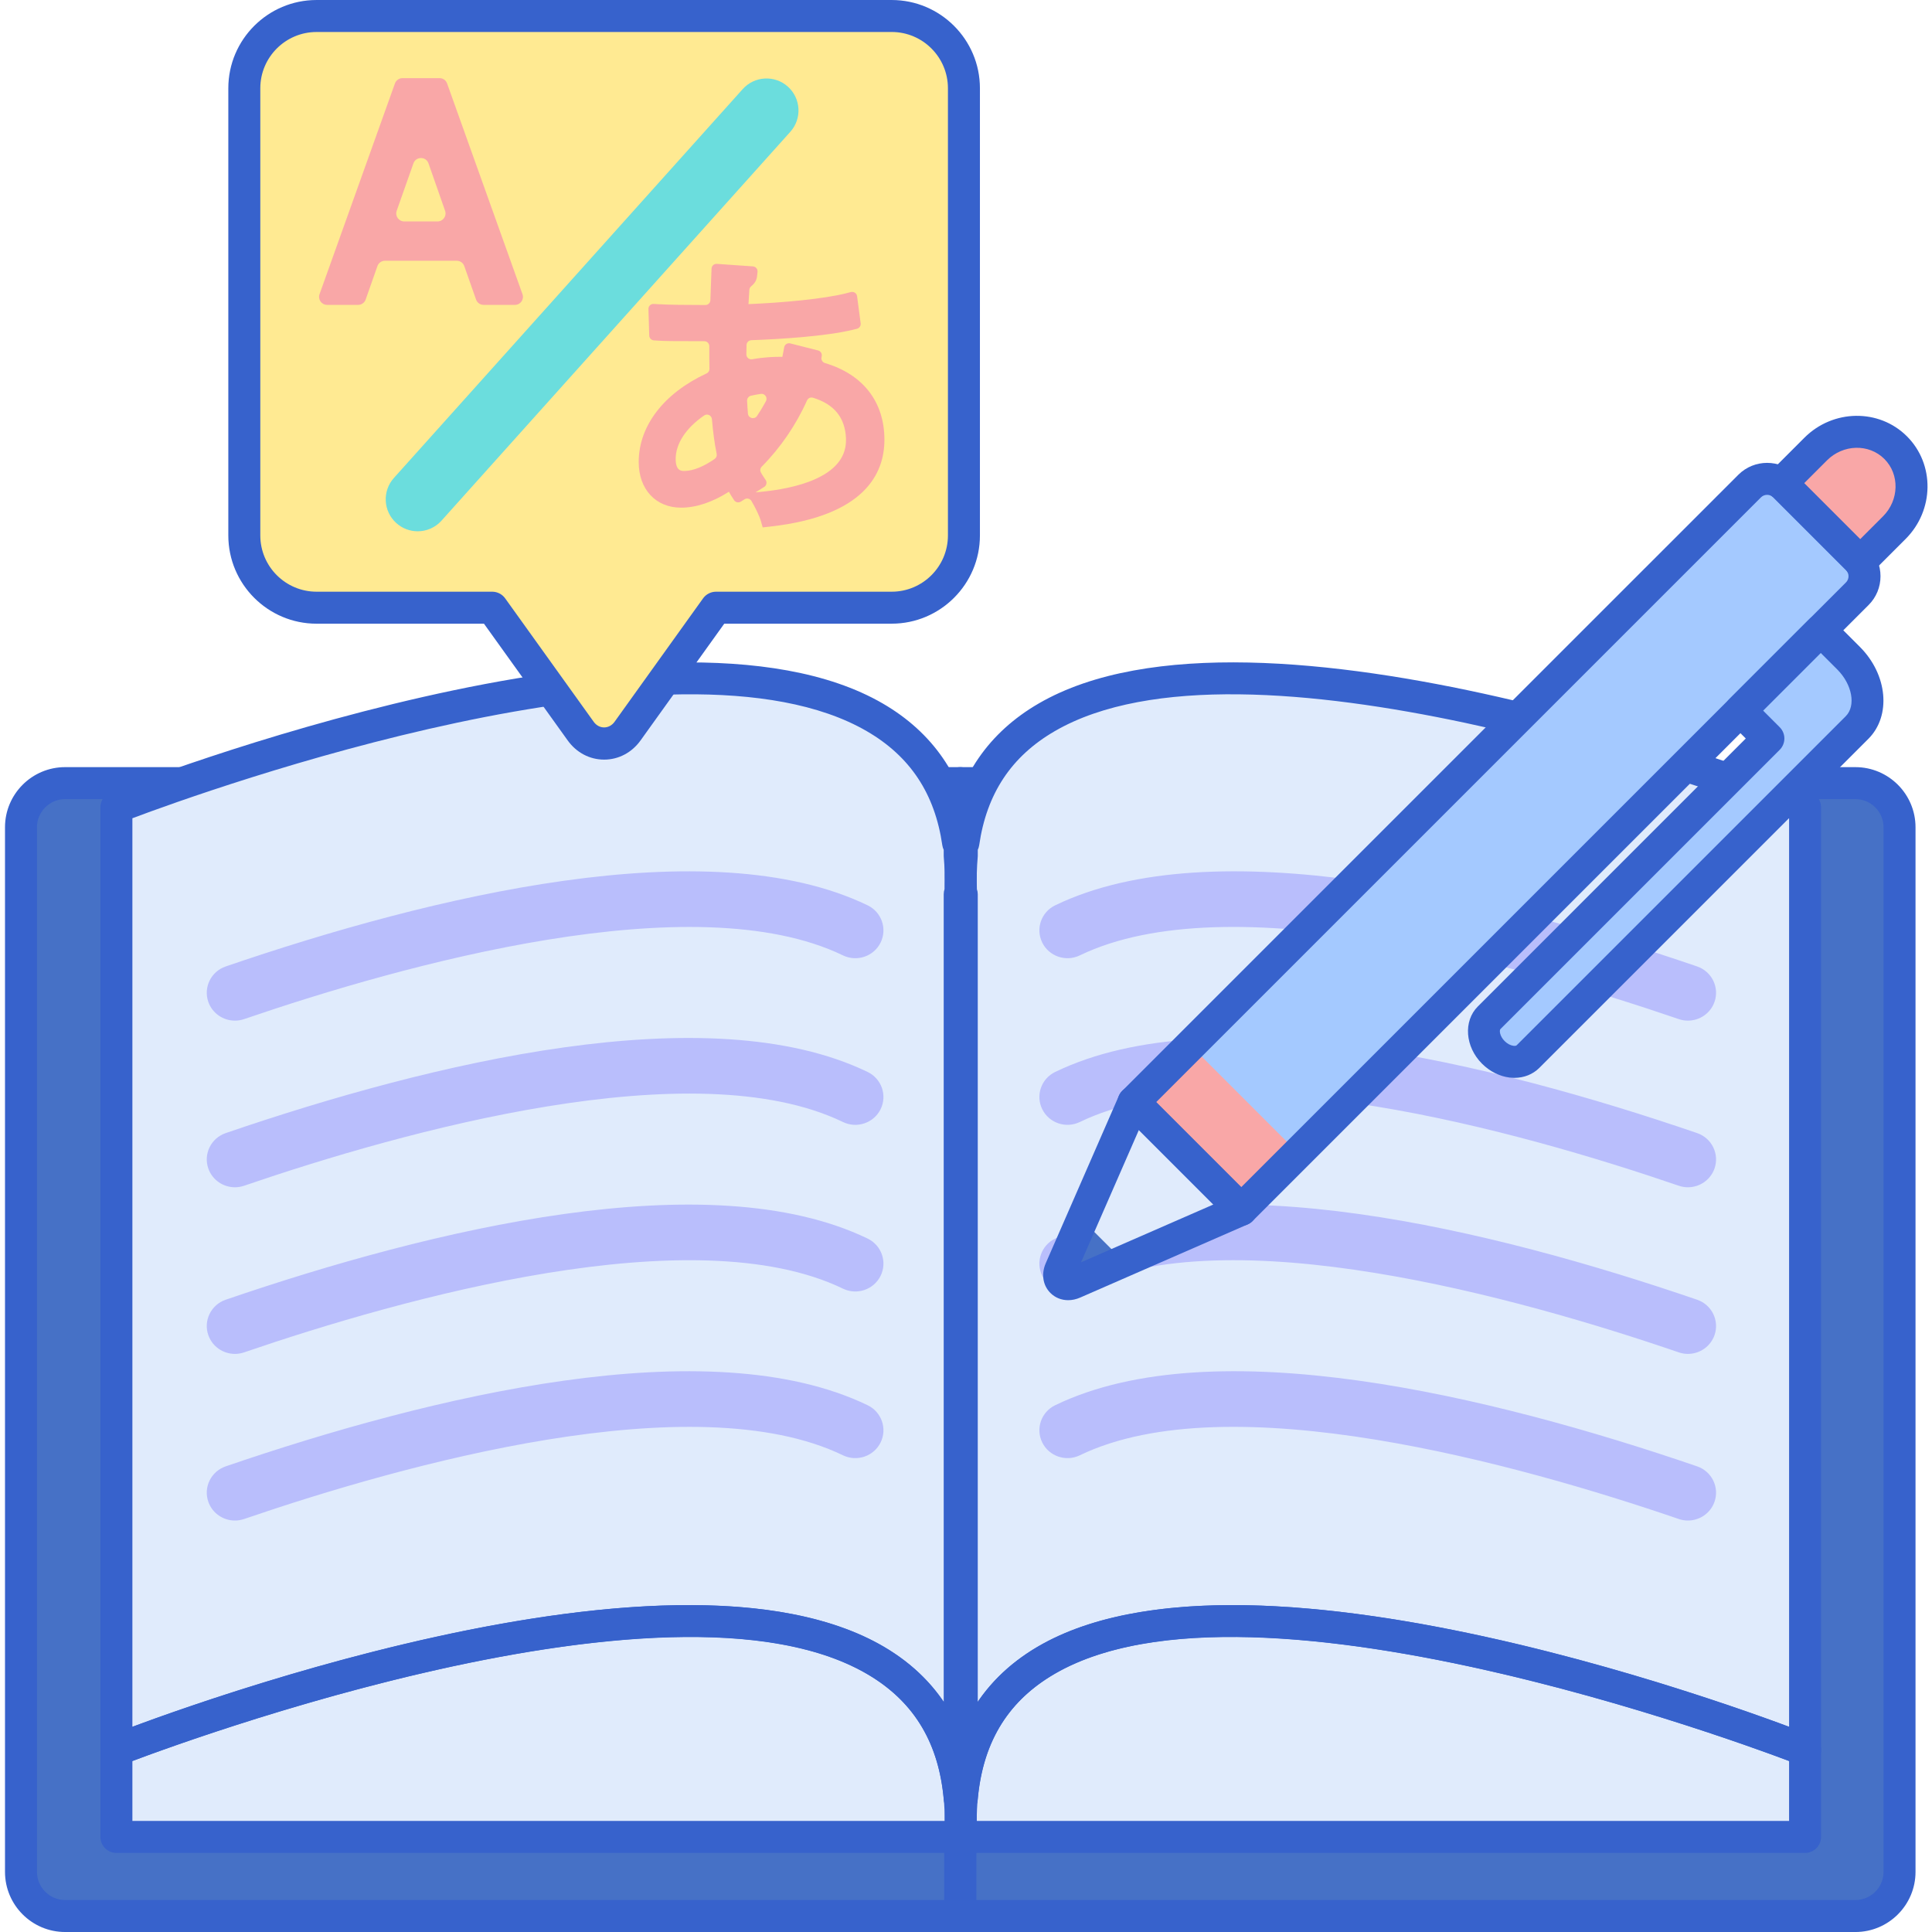 <svg height="483pt" viewBox="-1 0 483 483.252" width="483pt" xmlns="http://www.w3.org/2000/svg"><path d="m239.066 479.254h-223.902c-6.098 0-11.039-4.945-11.039-11.039v-261.293c0-6.098 4.941-11.039 11.039-11.039h223.898v283.371zm0 0" fill="#4671c6"/><path d="m462.965 479.254h-223.898v-283.371h223.898c6.098 0 11.039 4.941 11.039 11.039v261.289c0 6.098-4.941 11.043-11.039 11.043zm0 0" fill="#4671c6"/><path d="m239.066 483.254h-223.902c-8.293 0-15.039-6.746-15.039-15.039v-261.293c0-8.293 6.746-15.039 15.039-15.039h223.898c2.211 0 4 1.793 4 4v283.367c.004 2.211-1.789 4.004-3.996 4.004zm-223.902-283.371c-3.879 0-7.039 3.16-7.039 7.039v261.289c0 3.883 3.16 7.039 7.039 7.039h219.898v-275.367zm0 0" fill="#3762cc"/><path d="m462.965 483.254h-223.898c-2.207 0-4-1.793-4-4v-283.371c0-2.207 1.793-4 4-4h223.898c8.293 0 15.039 6.746 15.039 15.039v261.289c0 8.293-6.746 15.043-15.039 15.043zm-219.898-8h219.898c3.883 0 7.039-3.16 7.039-7.039v-261.293c0-3.879-3.156-7.039-7.039-7.039h-219.898zm0 0" fill="#3762cc"/><path d="m27.988 437.719s216.309-85.371 211.105 21.75h-211.105zm0 0" fill="#e0ebfc"/><path d="m238.926 214.02v-3.172h-.395c-12.566-87.059-210.543-8.934-210.543-8.934v235.82s202.758-80.023 210.938 12.109v-226.184h.164c.168-3.406.105-6.613-.164-9.641zm0 0" fill="#e0ebfc"/><path d="m450.379 437.719v21.75h-211.102c-5.207-107.121 211.102-21.75 211.102-21.75zm0 0" fill="#e0ebfc"/><path d="m239.445 214.02v-3.172h.391c12.566-87.059 210.543-8.934 210.543-8.934v235.82s-202.758-80.023-210.934 12.109v-226.184h-.168c-.164-3.406-.102-6.613.168-9.641zm0 0" fill="#e0ebfc"/><g fill="#b9befc"><path d="m57.629 255.293c-2.914 0-5.641-1.809-6.648-4.691-1.27-3.637.676-7.605 4.348-8.859 51.312-17.578 120.816-34.496 160.57-15.289 3.492 1.688 4.941 5.855 3.238 9.316-1.703 3.457-5.914 4.891-9.41 3.203-37.277-18.012-109.855 2.254-149.797 15.938-.762.262-1.539.383-2.301.383zm0 0"/><path d="m57.629 296.973c-2.914 0-5.641-1.809-6.648-4.691-1.27-3.637.676-7.602 4.348-8.859 51.312-17.574 120.816-34.496 160.57-15.289 3.492 1.688 4.941 5.855 3.238 9.316-1.703 3.453-5.914 4.891-9.41 3.203-37.277-18.012-109.855 2.254-149.797 15.938-.762.258-1.539.383-2.301.383zm0 0"/><path d="m57.629 338.652c-2.914 0-5.641-1.809-6.648-4.691-1.27-3.637.676-7.602 4.348-8.859 51.312-17.578 120.816-34.496 160.57-15.293 3.492 1.688 4.941 5.859 3.238 9.316s-5.914 4.895-9.41 3.207c-37.277-18.016-109.855 2.254-149.797 15.938-.762.258-1.539.383-2.301.383zm0 0"/><path d="m57.629 380.332c-2.914 0-5.641-1.809-6.648-4.691-1.27-3.633.676-7.602 4.348-8.859 51.312-17.578 120.816-34.496 160.57-15.289 3.492 1.688 4.941 5.859 3.238 9.316-1.703 3.457-5.914 4.891-9.41 3.207-37.277-18.016-109.855 2.25-149.797 15.934-.762.258-1.539.383-2.301.383zm0 0"/><path d="m421.074 255.293c-.762 0-1.539-.125-2.297-.387-39.945-13.684-112.52-33.949-149.801-15.938-3.492 1.688-7.703.254-9.406-3.203-1.703-3.461-.258-7.629 3.238-9.316 39.75-19.207 109.262-2.289 160.566 15.289 3.672 1.258 5.621 5.227 4.352 8.859-1.008 2.887-3.734 4.695-6.652 4.695zm0 0"/><path d="m421.074 296.973c-.762 0-1.539-.125-2.297-.387-39.945-13.684-112.52-33.949-149.801-15.938-3.492 1.691-7.703.254-9.406-3.203-1.703-3.461-.258-7.629 3.238-9.316 39.75-19.207 109.262-2.285 160.566 15.289 3.672 1.258 5.621 5.227 4.352 8.859-1.008 2.887-3.734 4.695-6.652 4.695zm0 0"/><path d="m421.074 338.652c-.762 0-1.539-.125-2.297-.387-39.941-13.684-112.516-33.949-149.801-15.938-3.492 1.688-7.703.254-9.406-3.203-1.703-3.461-.258-7.629 3.238-9.316 39.746-19.207 109.258-2.289 160.566 15.293 3.672 1.258 5.621 5.223 4.352 8.859-1.008 2.883-3.734 4.691-6.652 4.691zm0 0"/><path d="m421.074 380.332c-.762 0-1.539-.125-2.297-.387-39.945-13.68-112.52-33.949-149.801-15.934-3.492 1.688-7.703.25-9.406-3.207-1.703-3.457-.258-7.629 3.238-9.316 39.75-19.207 109.262-2.285 160.566 15.289 3.672 1.258 5.621 5.227 4.352 8.859-1.008 2.887-3.734 4.695-6.652 4.695zm0 0"/></g><path d="m239.094 463.469h-211.105c-2.207 0-4-1.793-4-4v-21.75c0-1.645 1.004-3.117 2.535-3.723 5.914-2.336 145.457-56.746 197.371-19.551 13.715 9.828 20.172 25.043 19.195 45.215-.105 2.133-1.863 3.809-3.996 3.809zm-207.105-8h203.199c-.043-15.555-5.281-26.871-15.953-34.52-44.773-32.086-167.996 12.285-187.246 19.523zm0 0" fill="#3762cc"/><path d="m238.922 453.844c-2.059 0-3.797-1.574-3.98-3.648-1.242-13.98-7.18-24.074-18.16-30.855-50.586-31.238-185.961 21.578-187.324 22.117-1.227.488-2.621.332-3.719-.414-1.094-.746-1.75-1.984-1.75-3.309v-235.82c0-1.641 1.004-3.117 2.531-3.719 5.625-2.223 138.406-54.004 193.176-22.223 12.441 7.219 20.012 18.184 22.527 32.609.441.645.703 1.426.703 2.266v3c.273 3.199.328 6.566.16 10.008-.016.332-.07.648-.16.953v225.035c0 2.137-1.688 3.898-3.824 3.996-.059 0-.121.004-.18.004zm-206.934-249.176v227.266c26.66-9.918 140.469-49.363 188.992-19.398 5.762 3.555 10.414 7.953 13.945 13.164v-202.039c0-.453.078-.895.219-1.301.09-2.754.023-5.434-.203-7.984-.008-.117-.016-.238-.016-.355v-1.449c-.168-.355-.293-.746-.352-1.156-1.859-12.895-8.039-22.227-18.887-28.523-47.5-27.562-164.941 14.727-183.699 21.777zm207.105 18.992h.02zm0 0" fill="#3762cc"/><path d="m450.379 463.469h-211.102c-2.133 0-3.891-1.676-3.996-3.809-.98-20.176 5.477-35.387 19.195-45.215 51.91-37.191 191.457 17.219 197.371 19.551 1.527.605 2.531 2.078 2.531 3.723v21.75c0 2.211-1.789 4-4 4zm-207.195-8h203.195v-14.996c-19.25-7.238-142.469-51.613-187.246-19.523-10.672 7.648-15.91 18.965-15.949 34.52zm0 0" fill="#3762cc"/><path d="m239.445 453.844c-.059 0-.121 0-.18-.004-2.137-.098-3.824-1.859-3.824-3.996v-225.07c-.09-.293-.145-.598-.16-.918-.168-3.445-.117-6.812.16-10.008v-3c0-.84.262-1.625.703-2.27 2.516-14.426 10.086-25.391 22.527-32.609 54.766-31.785 187.547 20.004 193.176 22.223 1.527.602 2.531 2.078 2.531 3.719v235.824c0 1.324-.656 2.562-1.75 3.305-1.094.746-2.488.902-3.719.414-1.359-.539-136.734-53.355-187.32-22.113-10.98 6.781-16.918 16.871-18.16 30.855-.188 2.074-1.922 3.648-3.984 3.648zm67.75-52.352c53.18 0 119.629 23.164 139.184 30.438v-227.262c-18.742-7.047-136.191-49.344-183.691-21.777-10.848 6.297-17.031 15.629-18.891 28.527-.062.41-.18.801-.352 1.156v1.449c0 .117-.004.234-.016.352-.23 2.566-.297 5.266-.203 8.043.141.391.215.809.215 1.246v202.035c3.531-5.211 8.184-9.609 13.945-13.164 12.93-7.988 30.496-11.043 49.809-11.043zm-67.75-187.473h.02zm0 0" fill="#3762cc"/><path d="m221.91 4.004h-143.855c-9.98 0-18.07 8.09-18.07 18.07v111.855c0 9.98 8.09 18.07 18.07 18.07h43.93l22.141 30.875c2.988 4.168 8.73 4.168 11.719 0l22.141-30.875h43.926c9.984 0 18.074-8.094 18.074-18.07v-111.855c0-9.98-8.094-18.07-18.074-18.07zm0 0" fill="#ffea92"/><path d="m463.434 139.758-18.172-18.172c-2.418-2.422-6.336-2.422-8.754 0l-154.094 154.09 26.93 26.93 154.094-154.094c2.414-2.418 2.414-6.336-.004-8.754zm0 0" fill="#a4c9ff"/><path d="m282.414 275.676-18.293 41.875c-1.098 2.512.832 4.441 3.348 3.344l41.875-18.289zm0 0" fill="#e0ebfc"/><path d="m296.633 261.457 26.926 26.926-14.215 14.215-26.93-26.926zm0 0" fill="#f9a7a7"/><path d="m441.203 184.723-69.855 69.855c-2.102 2.102-1.629 5.977 1.055 8.66 2.684 2.688 6.559 3.156 8.66 1.059l69.859-69.859 12.461-12.465c4.203-4.199 3.254-11.957-2.113-17.328l-6.984-6.984-20.074 20.07zm0 0" fill="#a4c9ff"/><path d="m264.121 317.551 5.434-12.441 10.352 10.352-12.438 5.434c-2.516 1.098-4.445-.828-3.348-3.344zm0 0" fill="#4671c6"/><path d="m309.344 306.605c-1.062 0-2.078-.422-2.828-1.172l-26.93-26.93c-1.562-1.562-1.562-4.094 0-5.656l154.094-154.09c3.969-3.973 10.434-3.973 14.41 0l18.172 18.172c1.926 1.926 2.984 4.484 2.984 7.203 0 2.723-1.059 5.281-2.984 7.207l-154.09 154.094c-.75.75-1.77 1.172-2.828 1.172zm-21.273-30.93 21.273 21.27 151.262-151.262c.414-.414.641-.965.641-1.551 0-.582-.227-1.133-.641-1.543l-18.172-18.176c-.855-.855-2.246-.855-3.098 0zm0 0" fill="#3762cc"/><path d="m266.051 325.215c-1.676 0-3.25-.617-4.441-1.809-1.895-1.895-2.336-4.754-1.152-7.457l18.289-41.879c.531-1.211 1.625-2.082 2.926-2.328 1.301-.246 2.633.164 3.57 1.102l26.93 26.93c.934.934 1.348 2.27 1.102 3.57-.246 1.297-1.121 2.391-2.332 2.922l-41.875 18.293c-1.004.441-2.027.656-3.016.656zm17.684-42.566-14.457 33.09 33.09-14.453zm0 0" fill="#3762cc"/><path d="m377.68 269.605c-.398 0-.805-.023-1.211-.074-2.52-.309-4.965-1.539-6.895-3.465-4.234-4.238-4.711-10.66-1.055-14.312l67.027-67.031-4.16-4.164c-1.562-1.562-1.562-4.094 0-5.656l20.07-20.07c1.562-1.562 4.094-1.562 5.656 0l6.984 6.984c6.922 6.922 7.871 17.234 2.117 22.988l-82.324 82.32c-1.609 1.605-3.824 2.48-6.211 2.48zm62.191-91.875 4.16 4.164c1.562 1.562 1.562 4.094 0 5.656l-69.855 69.855c-.297.301-.207 1.742 1.055 3.004.66.66 1.461 1.086 2.207 1.18.363.047.68-.004.793-.125l82.324-82.32c2.59-2.59 1.625-7.938-2.113-11.676l-4.156-4.156zm0 0" fill="#3762cc"/><path d="m445.188 121.508 18.324 18.324c.227.227.414.484.598.738l8.59-8.59c5.617-5.621 5.773-14.578.344-20.008-5.43-5.43-14.387-5.273-20.004.348l-8.59 8.59c.254.184.508.371.738.598zm0 0" fill="#f9a7a7"/><path d="m464.109 144.57c-.105 0-.215-.004-.324-.012-1.168-.094-2.238-.695-2.922-1.648-.066-.09-.125-.184-.199-.266l-18.297-18.297c-.082-.07-.172-.129-.258-.191-.953-.684-1.555-1.754-1.652-2.922-.094-1.172.332-2.324 1.16-3.148l8.59-8.594c7.168-7.168 18.684-7.324 25.664-.344 6.98 6.98 6.828 18.492-.344 25.664l-8.59 8.59c-.754.75-1.773 1.168-2.828 1.168zm-13.934-23.73 14.004 14.004 5.691-5.691c4.051-4.051 4.203-10.492.344-14.352s-10.301-3.703-14.352.348zm0 0" fill="#3762cc"/><path d="m108.824 19.543h-9.277c-.844 0-1.598.531-1.887 1.328l-18.859 52.715c-.465 1.301.5 2.672 1.887 2.672h7.762c.848 0 1.605-.535 1.887-1.336l2.945-8.367c.281-.801 1.039-1.336 1.887-1.336h17.949c.848 0 1.605.535 1.887 1.336l2.945 8.367c.281.801 1.039 1.336 1.887 1.336h7.844c1.383 0 2.348-1.371 1.883-2.672l-18.859-52.715c-.281-.797-1.035-1.328-1.879-1.328zm-10.723 33.176 4.184-11.855c.629-1.781 3.152-1.777 3.773.008l4.148 11.855c.453 1.301-.508 2.66-1.887 2.66h-8.332c-1.379 0-2.348-1.363-1.887-2.668zm0 0" fill="#f9a7a7"/><path d="m204.359 89.352.043-.18c.16-.691-.242-1.348-.895-1.512l-6.965-1.766c-.691-.176-1.391.27-1.52.973l-.207 1.105c-.078.418-.16.844-.25 1.289-.32-.004-.648-.004-.992-.004-1.152 0-3.586.078-6.551.605-.762.137-1.469-.449-1.461-1.223.008-.746.023-1.52.043-2.324.016-.656.543-1.195 1.195-1.219 7.008-.262 18.59-.941 25.5-2.633l.918-.227c.617-.148 1.016-.742.934-1.367l-.895-6.781c-.102-.738-.82-1.223-1.539-1.039l-1.156.297c-5.594 1.438-16.094 2.379-24.469 2.723.035-.527.066-1.062.098-1.598.039-.676.082-1.348.125-2.008.023-.379.238-.703.543-.938.781-.621 1.285-1.477 1.383-2.453l.113-1.082c.07-.695-.449-1.309-1.148-1.359l-9.027-.629c-.695-.051-1.297.484-1.324 1.184l-.047 1.082c-.098 2.344-.184 4.699-.25 6.828-.02.668-.57 1.195-1.242 1.195-4.629-.008-9.035-.039-11.785-.199l-1.152-.07c-.727-.043-1.336.547-1.312 1.273l.203 6.645c.02.641.523 1.16 1.164 1.199l.961.059c2.07.125 3.262.141 11.652.145.688 0 1.246.566 1.242 1.254-.012 2.055.004 3.938.039 5.672.012.492-.273.93-.719 1.133-10.68 4.953-16.977 13.109-16.977 22.16 0 6.832 4.258 11.418 10.594 11.418 3.777 0 7.797-1.336 11.98-3.984.227.438.461.844.703 1.215l.562.879c.371.57 1.129.738 1.703.379l.93-.582c.602-.375 1.391-.176 1.738.441l.621 1.102c.602 1.074 1.449 2.934 1.645 3.621l.535 1.867 1.926-.215c23.574-2.641 28.523-13.258 28.523-21.695 0-9.527-5.359-16.367-14.848-19.191-.641-.188-1.035-.82-.887-1.465zm-26.223 24.172c.098.484-.094.984-.5 1.266-2.738 1.906-5.32 2.961-7.449 3.008l-.203.004c-.629 0-2.105 0-2.105-2.996 0-3.879 2.637-7.801 7.129-10.887.777-.535 1.859-.023 1.941.918.277 3.293.672 6.176 1.188 8.688zm8.543-14.531c.867-.203 1.715-.355 2.516-.469 1.012-.145 1.742.934 1.258 1.836-.676 1.258-1.418 2.492-2.227 3.691-.648.961-2.168.574-2.266-.582-.09-1.016-.16-2.078-.215-3.195-.031-.59.359-1.145.934-1.281zm1.184 24.16 2.156-1.352c.59-.371.758-1.156.371-1.738l-.602-.906c-.219-.32-.422-.664-.609-1.023-.25-.465-.137-1.039.234-1.414 4.664-4.703 8.59-10.438 11.32-16.551.25-.559.875-.871 1.461-.695 5.344 1.617 8.066 4.992 8.289 10.188v.48c0 9.418-13.312 12.113-21.25 12.879zm0 0" fill="#f9a7a7"/><path d="m103.352 132.891c-1.902 0-3.812-.676-5.336-2.043-3.293-2.953-3.566-8.008-.617-11.297l87.25-97.266c2.953-3.289 8.012-3.562 11.297-.613 3.289 2.949 3.566 8.008.613 11.297l-87.25 97.262c-1.578 1.762-3.762 2.66-5.957 2.66zm0 0" fill="#6bdddd"/><path d="m149.984 190.004c-3.605 0-6.926-1.75-9.109-4.797l-20.945-29.203h-41.875c-12.168 0-22.07-9.902-22.07-22.074v-111.855c0-12.172 9.902-22.074 22.07-22.074h143.855c12.172 0 22.074 9.902 22.074 22.074v111.855c0 12.168-9.902 22.07-22.074 22.07h-41.875l-20.941 29.207c-2.188 3.047-5.504 4.797-9.109 4.797zm-71.93-182c-7.758 0-14.07 6.312-14.07 14.07v111.855c0 7.762 6.312 14.074 14.07 14.074h43.93c1.289 0 2.5.621 3.25 1.668l22.141 30.871c1.348 1.879 3.867 1.879 5.219 0l22.137-30.871c.754-1.051 1.965-1.668 3.25-1.668h43.93c7.762 0 14.07-6.312 14.07-14.074v-111.855c0-7.762-6.309-14.074-14.07-14.074h-143.855zm0 0" fill="#3762cc"/></svg>
